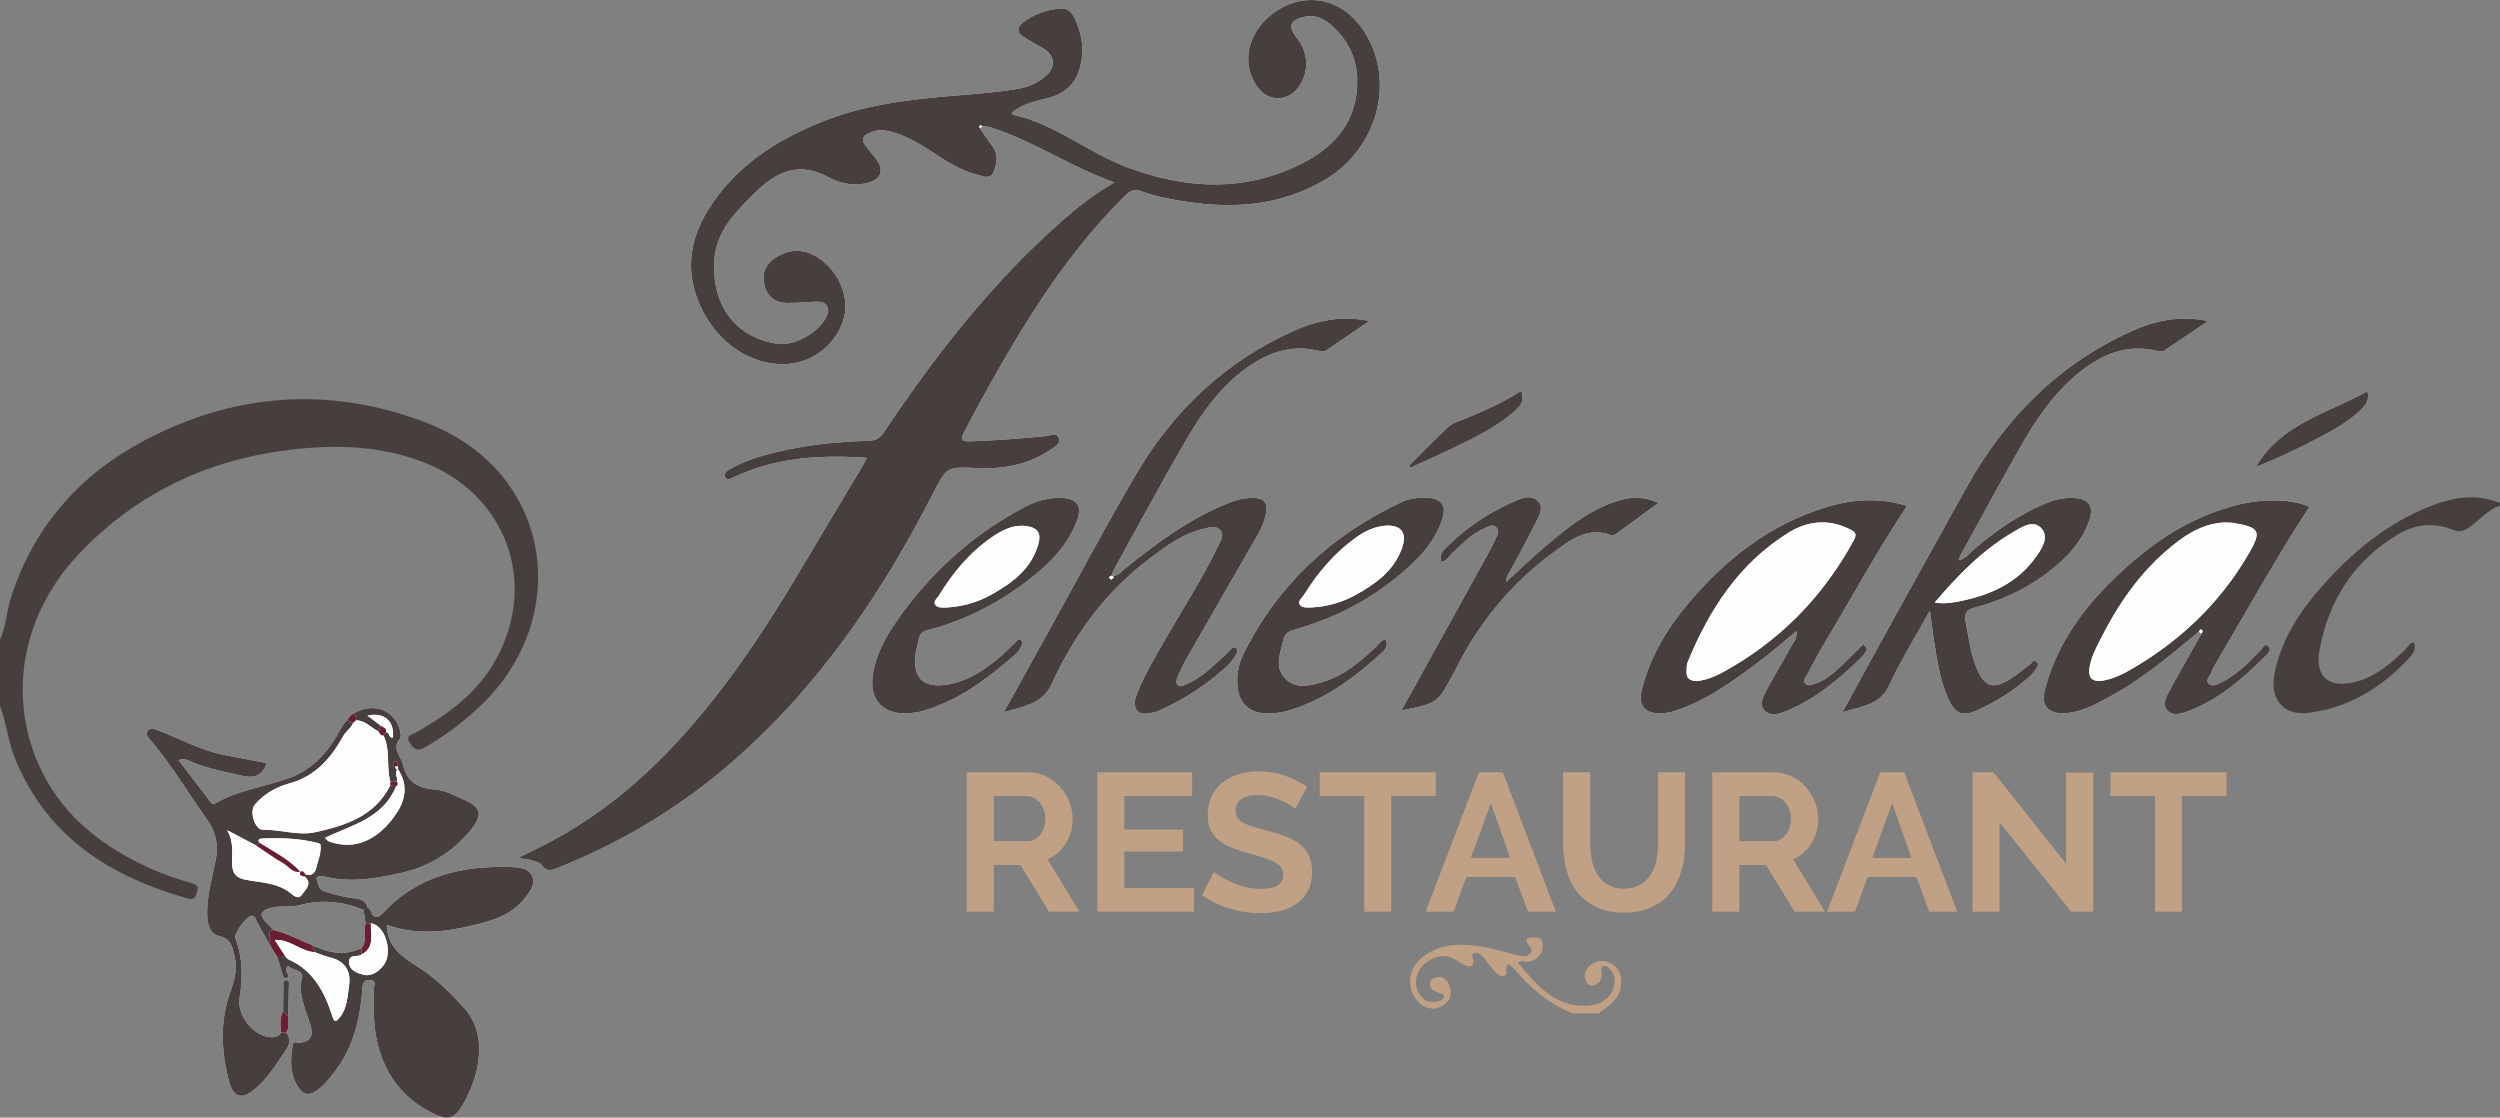 <?xml version="1.0" encoding="utf-8"?>
<!-- Generator: Adobe Illustrator 23.0.1, SVG Export Plug-In . SVG Version: 6.00 Build 0)  -->
<svg version="1.1" id="Isolation_Mode" xmlns="http://www.w3.org/2000/svg" xmlns:xlink="http://www.w3.org/1999/xlink" x="0px"
	 y="0px" viewBox="0 0 1024 457.783" enable-background="new 0 0 1024 457.783" xml:space="preserve">
<rect x="0" y="0" width="1024" height="457.783" fill="#808080" stroke="none"/>
<g>
	<path fill="#FDFDFD" d="M117.97,416.214c0.134-4.095,0.319-8.19,0.364-12.286c0.011-0.971,0.406-2.652-1.408-2.437
		c-1.281,0.152-0.83,1.507-0.846,2.401c-0.058,3.436-0.08,6.874-0.115,10.31c-1.51,2.807-1.094,5.788-0.788,8.758
		c-1.471,2.12-3.578,2.115-5.774,1.674c-6.545-1.313-12.308-9.323-11.256-15.841c1.339-8.296,1.308-16.447-1.698-24.441
		c-0.775-2.061,4.735-9.348,6.803-9.264c1.378,0.056,1.322,1.253,1.771,2.064c1.673,3.022,3.357,6.038,5.036,9.053
		c1.177,1.938,2.355,3.875,3.532,5.813c0.777,2.517,1.565,5.031,2.325,7.553c0.199,0.66,0.429,1.352,1.257,1.14
		c1.086-0.279,0.994-1.159,0.633-1.937c-0.41-0.883-1.198-1.675,0.163-3.151c1.762,1.87,6.564,1.696,5.766,4.838
		c-1.873,7.367,1.776,13.273,3.497,19.704c1.187,4.437-0.103,6.478-4.663,6.982c-0.917,0.101-2.279-1.142-2.656,0.99
		c-1.067,6.031-1.223,11.886,2.305,17.289c1.915,2.932,4.364,3.44,7.214,1.508c2.925-1.983,5.127-4.715,7.295-7.466
		c8.056-10.218,10.883-22.205,11.733-34.836c0.149-2.213,0.803-3.454,3.251-3.209c2.548,0.255,1.521,2.082,1.47,3.35
		c-0.317,7.998-0.318,15.96,1.758,23.784c3.253,12.261,10.497,21.412,21.744,27.15c7.178,3.662,9.725,2.61,13.454-4.239
		c2.641-4.851,4.675-9.98,5.582-15.377c1.463-8.707,0.214-16.968-6.064-23.761c-5.542-5.997-11.317-11.833-18.248-16.194
		c-6.233-3.922-12.202-7.752-12.897-16.002c-0.022-0.26-0.024-0.521-0.06-1.332c11.886,4.289,23.685,3.058,35.417,0.194
		c7.946-1.94,15.812-4.226,21.157-11.145c2.04-2.64,4.405-5.57,2.959-8.991c-1.39-3.289-5.184-3.578-8.221-3.692
		c-19.945-0.748-38.317,3.215-52.644,18.537c-1.604,1.715-3.257,2.949-5.086,0.245c0.259-0.128,0.518-0.256,0.777-0.383
		c-0.262-0.088-0.524-0.176-0.786-0.263c-0.442-0.88-0.962-1.71-2.135-1.31c-0.931,0.318-0.91,1.112-0.772,1.933
		c0.237,1.407,0.436,2.82,0.651,4.23c-1.125,3.292,0.907,7.125-1.739,10.156c-6.914,3.493-13.54,1.895-20.082-1.136
		c-5.313-2.141-10.372-4.931-15.998-6.275c-1.115-1.174-2.282-2.302-3.334-3.53c-2.225-2.599-2.085-3.979,1.637-5.303
		c4.136-1.472,8.361-0.151,12.251-1.238c8.865-2.478,17.352-1.691,25.763,1.579c0.811,0.315,1.575,0.775,2.13-0.124
		c0.505-0.817-0.154-1.56-0.597-2.222c-0.906-1.353-2.351-1.818-3.842-1.998c-4.547-0.548-8.984-1.519-13.302-3.058
		c-2.468-0.88-2.223-3.415-3.022-5.223c-0.225-0.509,1.395-1.25,2.779-0.884c10.791,2.848,21.445,1.002,32.002-1.377
		c11.558-2.604,21.186-8.584,28.637-17.81c4.789-5.93,3.969-9.14-2.946-12.149c-3.794-1.651-7.691-3.825-11.666-4.13
		c-7.086-0.544-11.724-2.954-13.398-10.308c-0.8-3.514-4.737-6.436-1.184-10.605c0.675-0.792,0.138-2.937-0.304-4.308
		c-2.528-7.825-11.035-10.512-18.615-5.979c-1.301,0.537-2.055,1.609-2.715,2.774c-1.994,1.835-3.008,4.32-4.353,6.583
		c-4.713,7.929-10.817,14.056-19.824,17.256c-9.809,3.485-20.383,4.738-29.537,10.067c-1.561,0.909-1.96-0.043-2.676-0.985
		c-4.197-5.523-8.43-11.018-12.681-16.561c2.361-1.074,4.224,0.278,5.93,0.956c6.67,2.649,13.647,3.976,20.593,5.528
		c5.034,1.125,8.042-0.747,9.594-5.301c-6.207-1.192-12.251-2.28-18.263-3.524c-9.341-1.933-17.657-6.634-26.475-9.982
		c-1.497-0.568-2.993-1.061-4.054,0.399c-1,1.375,0.25,2.566,1.042,3.514c8.761,10.47,15.825,22.145,23.649,33.276
		c3.263,4.642,4.362,9.966,3.261,15.681c-1.503,7.8-3.917,15.46-3.526,23.561c0.176,3.638,1.358,7.176,4.866,7.933
		c4.938,1.066,5.425,4.465,6.316,8.229c1.171,4.95,0.122,9.573-1.56,14.128c-4.554,12.33-3.94,24.773-0.709,37.202
		c1.704,6.557,5.291,7.581,10.444,3.277c5.182-4.328,8.67-10.029,12.451-15.508c1.801-2.611,2.872-4.988,0.544-7.753
		C118.681,420.855,117.948,418.494,117.97,416.214z M900.648,258.717c0.368,0.275,0.735,0.549,1.103,0.824
		c-4.479,7.942-9.046,15.836-13.384,23.854c-1.323,2.445-2.766,5.55-0.356,7.883c2.035,1.969,5.076,1.142,7.567,0.25
		c13.02-4.662,23.088-13.562,32.667-23.108c1.011-1.008,2.338-2.583,0.784-3.86c-1.502-1.235-2.189,0.796-2.999,1.628
		c-4.993,5.126-9.903,10.363-16.506,13.472c-1.413,0.665-3.275,1.722-4.695,0.467c-1.704-1.507,0.231-3.015,0.766-4.389
		c0.777-1.995,1.914-3.862,3.01-5.718c12.317-20.859,24.037-42.073,37.313-62.368c-6.271-3.214-18.466-3.531-28.82-1.016
		c-21.06,5.115-37.969,17.164-52.962,32.12c-12.503,12.472-22.268,26.814-26.675,44.245c-1.435,5.678,1.343,9.132,7.116,9.156
		c7.463,0.031,13.69-3.579,19.946-6.989C877.739,277.964,889.151,268.277,900.648,258.717z M402.365,51.702
		c1.851-0.098,3.553,0.479,5.276,1.069c16.634,5.698,31.291,15.669,48.755,21.981c-7.872,4.517-14.263,9.476-20.367,14.803
		c-29.074,25.376-52.616,55.449-73.925,87.385c-1.69,2.533-3.424,3.539-6.368,3.622c-12.484,0.355-24.879,1.586-37.07,4.458
		c-6.794,1.601-13.438,3.593-19.561,7.063c-1.41,0.799-2.823,1.826-1.991,3.426c0.786,1.511,2.309,0.487,3.488-0.055
		c0.605-0.278,1.203-0.569,1.812-0.838c16.712-7.375,34.259-8.349,52.725-7.076c-1.129,1.987-1.967,3.528-2.865,5.033
		c-7.827,13.11-15.718,26.183-23.488,39.326c-10.157,17.181-20.845,34.007-32.949,49.898c-20.703,27.179-44.694,50.576-75.82,65.739
		c-2.298,1.119-4.591,2.248-8.035,3.936c2.765,0.402,4.21,0.436,5.535,0.852c1.558,0.488,3.583,0.907,4.395,2.065
		c1.887,2.691,3.833,2.189,6.27,1.217c25.053-9.997,48.054-23.483,68.658-40.886c36.576-30.892,63.175-69.46,84.852-111.671
		c6.065-11.81,5.656-11.904,18.637-11.329c10.681,0.473,20.9-1.334,29.936-7.5c1.683-1.149,4.401-2.346,3.395-4.854
		c-0.951-2.372-3.524-0.939-5.374-0.747c-10.268,1.063-20.554,1.795-30.872,2.143c-3.131,0.106-4.353-0.324-2.51-3.827
		c6.963-13.233,14.198-26.307,21.945-39.095c12.537-20.694,26.493-40.31,43.744-57.422c1.878-1.862,3.588-3.299,6.483-2.202
		c6.237,2.364,12.803,3.487,19.35,4.484c19.583,2.981,38.568,1.315,56-8.88c22.645-13.244,29.643-42.496,15.248-62.52
		c-8.427-11.723-22.365-14.66-34.247-7.218c-12.231,7.661-15.805,21.697-8.132,31.935c3.938,5.254,11.17,5.687,15.57,0.932
		c5.274-5.7,5.546-15.011,0.612-20.998c-4.265-5.175-3.145-7.994,3.562-9.184c3.992-0.709,7.189,0.98,10.007,3.379
		c6.803,5.791,10.614,13.321,10.854,22.178c0.443,16.382-8.485,27.393-22.218,34.429c-23.533,12.057-47.885,10.808-71.944,1.788
		c-16.092-6.033-29.625-17.832-46.857-21.538c-0.174-0.037-0.28-0.392-0.488-0.706c4.294-3.89,9.779-4.799,15.031-6.165
		c6.708-1.745,11.155-5.759,12.931-12.471c1.909-7.216,0.877-14.178-2.496-20.761c-1.003-1.958-2.648-3.545-5.125-3.422
		c-5.792,0.287-11.051,2.217-15.676,5.676c-2.581,1.931-2.695,4.149,0.192,5.973c2.661,1.681,5.448,3.161,8.153,4.775
		c4.542,2.71,5.167,7.408,1.21,10.958c-2.981,2.675-6.517,4.531-10.547,5.292c-8.677,1.64-17.469,2.231-26.248,2.961
		c-18.902,1.572-37.701,3.654-55.502,10.884c-19.044,7.736-35.675,18.525-46.618,36.567c-6.542,10.786-8.663,22.234-4.566,34.384
		c5.984,17.745,21.299,29.171,37.413,28.149c10.841-0.688,20.273-8.402,23.152-18.937c2.314-8.466-2.315-19.25-10.546-24.569
		c-5.94-3.839-11.878-3.74-17.745,0.138c-4.198,2.774-5.341,6.734-4.227,11.297c1.115,4.567,4.415,6.982,9.077,7.061
		c3.818,0.065,7.643-0.322,11.466-0.484c1.856-0.079,3.862-0.055,4.938,1.657c1.055,1.677,0.413,3.465-0.53,5.16
		c-3.428,6.165-13.024,11.441-19.824,10.384c-18.405-2.862-26.965-17.427-25.692-34.495c0.897-12.031,8.992-19.822,17.059-27.747
		c8.875-8.719,18.052-12.334,29.867-5.842c4.484,2.464,9.753,3.467,15.03,2.393c6.496-1.322,8.005-5.576,3.859-10.587
		c-0.849-1.026-1.692-2.056-2.55-3.074c-3.741-4.439-3.214-6.008,2.444-7.753c1.665-0.514,3.214-0.483,4.891-0.145
		c7.852,1.582,14.359,5.896,20.871,10.185c5.156,3.395,10.51,6.442,16.514,7.931c2.063,0.512,5.076,2.021,6.418-1.31
		c1.394-3.46,1.982-7.023-0.516-10.409c-1.774-2.405-3.403-4.916-5.096-7.38C401.726,52.279,402.046,51.99,402.365,51.702z
		 M411.166,291.735c8.377-2.596,15.789-3.142,19.735-11.818c9.284-20.411,22.451-38.049,40.596-51.62
		c6.519-4.876,13.074-9.712,21.226-11.63c2.415-0.568,5.171-1.695,7.024,0.401c1.977,2.237,0.046,4.782-0.982,6.905
		c-6.378,13.172-14.335,25.459-21.611,38.128c-4.134,7.199-8.4,14.333-11.432,22.103c-0.933,2.39-1.733,5.019,0.224,7.035
		c1.799,1.854,4.417,0.871,6.674,0.537c1.121-0.166,2.199-0.736,3.256-1.212c9.464-4.261,17.976-9.993,25.761-16.819
		c1.877-1.646,3.541-3.508,4.739-5.755c0.541-1.016,0.695-1.907-0.266-2.644c-0.924-0.708-1.48,0.139-2.043,0.692
		c-0.594,0.583-1.107,1.254-1.728,1.804c-5.214,4.617-10.002,9.799-16.648,12.527c-1.086,0.446-2.227,1.166-3.227,0.295
		c-1.01-0.879-0.592-2.255-0.159-3.28c1.033-2.442,2.134-4.876,3.45-7.174c9.737-17.011,19.52-33.996,29.325-50.968
		c1.681-2.909,2.951-5.997,3.576-9.245c0.665-3.458-0.585-5.872-4.614-6.035c-3.211-0.13-6.292,0.367-9.286,1.492
		c-16.593,6.229-30.564,16.647-44.203,27.609c-1.385,1.113-2.436,3.078-5.256,2.67c0.436-1.101,0.641-1.849,1.006-2.508
		c9.648-17.414,19.093-34.947,29.05-52.183c7.099-12.289,15.266-23.867,27.457-31.842c8.402-5.496,17.453-7.988,27.465-5.456
		c1.013,0.256,2.003,0.407,2.882-0.187c5.692-3.843,11.36-7.72,17.762-12.08c-11.68-2.375-21.716-0.176-31.19,4.094
		c-27.39,12.345-48.517,31.979-63.765,57.644c-11.614,19.549-22.226,39.695-33.264,59.586
		C425.716,265.387,418.767,277.99,411.166,291.735z M790.501,250.103c0.645,4.876,1.013,8.287,1.561,11.668
		c1.352,8.352,2.444,16.794,6.003,24.586c2.773,6.071,5.923,7.262,11.962,4.518c7.447-3.383,14.334-7.72,20.546-13.068
		c1.123-0.967,2.158-2.095,3.001-3.31c0.695-1.002,1.964-2.304,0.535-3.472c-1.3-1.063-1.934,0.661-2.763,1.25
		c-2.844,2.019-5.471,4.382-8.451,6.161c-6.54,3.905-9.871,2.82-12.949-4.068c-2.804-6.275-3.543-13.088-4.824-19.756
		c-0.629-3.274,0.202-4.833,3.864-5.799c13.343-3.52,25.356-9.768,35.586-19.179c4.967-4.569,8.898-9.913,11.148-16.3
		c2.156-6.118-0.209-9.22-6.706-9.387c-3.205-0.082-6.278,0.387-9.27,1.531c-11.967,4.577-22.252,11.797-31.881,20.094
		c-1.526,1.315-2.689,3.267-5.635,3.921c0.43-1.105,0.585-1.685,0.866-2.195c8.01-14.537,15.906-29.138,24.095-43.573
		c6.169-10.875,13.029-21.325,22.601-29.605c9.85-8.521,20.807-13.701,34.284-10.261c1.039,0.265,1.944,0.093,2.829-0.508
		c5.589-3.793,11.189-7.568,17.555-11.869c-11.673-2.376-21.8-0.202-31.37,4.129c-29.858,13.515-51.78,35.58-67.591,63.996
		c-11.866,21.326-23.674,42.684-35.478,64.045c-4.975,9.003-9.873,18.05-15.38,28.127c7.95-2.627,15.35-2.78,19.183-11.121
		C778.446,270.597,784.394,261.144,790.501,250.103z M735.821,258.517c0.448,3.052-1.128,4.328-1.959,5.845
		c-3.189,5.82-6.598,11.521-9.78,17.345c-1.585,2.901-3.813,6.539-1.384,9.242c2.557,2.847,6.603,1.286,9.826-0.082
		c11.835-5.024,21.412-13.204,30.396-22.164c0.574-0.572,0.965-1.335,1.408-2.03c0.563-0.884,0.08-1.709-0.491-2.219
		c-0.921-0.823-1.403,0.235-1.943,0.756c-3.113,3.005-6.134,6.111-9.342,9.011c-2.711,2.451-5.595,4.768-9.196,5.807
		c-1.187,0.342-2.536,1.228-3.764,0.053c-1.413-1.352,0.003-2.564,0.509-3.544c2.362-4.571,4.839-9.092,7.473-13.513
		c11.04-18.533,21.396-37.475,33.571-55.814c-11.376-3.508-22.359-2.78-33.162,0.524c-23.016,7.038-41.198,21.26-56.462,39.386
		c-8.839,10.496-15.808,22.191-19.109,35.717c-1.459,5.98,1.345,9.385,7.423,9.348c1.996-0.012,3.923-0.293,5.877-0.914
		c13.071-4.154,23.924-12.108,34.682-20.182C725.543,267.227,730.391,262.964,735.821,258.517z M370.785,292.207
		c1.909-0.19,4.03-0.149,6.175-0.727c15.382-4.145,27.59-13.498,39.272-23.724c0.844-0.738,1.358-1.868,1.971-2.85
		c0.551-0.882,0.952-1.905-0.036-2.681c-1.199-0.942-1.671,0.393-2.311,0.982c-2.326,2.141-4.503,4.457-6.942,6.458
		c-6.462,5.302-13.314,9.798-21.943,10.878c-8.492,1.063-12.692-2.581-12.106-11.139c0.179-2.613,0.894-5.202,1.499-7.77
		c0.438-1.859,1.454-3.005,3.58-3.548c15.828-4.042,29.984-11.482,42.74-21.62c7.752-6.161,14.543-13.165,18.232-22.586
		c2.622-6.697,0.374-9.848-6.68-9.967c-5.137-0.087-9.897,1.327-14.334,3.658c-21.603,11.351-39.182,27.29-52.995,47.341
		c-4.524,6.567-8.245,13.624-9.422,21.7C356.079,286.259,361.105,292.23,370.785,292.207z M567.519,261.928
		c-1.955,0.217-2.721,1.872-3.875,2.956c-6.321,5.943-12.828,11.636-21.328,14.256c-5.431,1.674-11.335,3.433-15.911-1.252
		c-4.483-4.588-2.029-10.279-0.8-15.593c0.586-2.535,1.88-3.616,4.549-4.37c19.013-5.367,35.839-14.706,49.947-28.665
		c4.659-4.61,8.349-9.965,10.528-16.171c2.08-5.925-0.157-9.059-6.332-9.205c-3.505-0.083-7.004,0.258-10.235,1.775
		c-28.597,13.429-50.634,33.743-64.75,62.203c-2.139,4.312-2.979,9.122-2.347,14.069c0.776,6.076,4.7,9.891,10.818,10.218
		c3.158,0.168,6.265-0.025,9.372-0.911c15.278-4.358,27.528-13.592,39.021-24.048C567.643,265.856,568.701,264.143,567.519,261.928z
		 M574.06,290.952c14.746-2.878,14.746-2.878,21.148-14.897c0.155-0.292,0.379-0.549,0.524-0.845
		c9.491-19.477,22.784-35.863,40.246-48.698c7.034-5.17,14.133-11.006,24.013-7.284c0.487,0.184,1.334-0.121,1.819-0.469
		c5.683-4.09,11.329-8.233,17.504-12.741c-5.812-2.693-10.793-2.578-15.858-1.122c-12.518,3.599-22.152,11.819-31.772,19.993
		c-4.938,4.195-9.573,8.745-14.664,13.428c-0.196-2.121,0.842-3.071,1.434-4.19c3.645-6.887,7.451-13.694,10.906-20.676
		c1.266-2.558,3.113-5.737,0.428-8.317c-2.425-2.33-5.619-1.407-8.43-0.241c-10.693,4.436-20.188,10.739-28.465,18.812
		c-1.674,1.633-3.662,3.492-2.478,6.478c2.3-0.39,3.128-2.45,4.528-3.746c3.907-3.615,7.574-7.537,12.522-9.77
		c1.712-0.773,3.74-2.347,5.477-0.593c1.533,1.547,0.091,3.467-0.573,5.063c-0.887,2.131-2.037,4.158-3.156,6.185
		C597.59,248.385,585.951,269.436,574.06,290.952z M923.981,191.247c8.533-3.261,16.988-7.353,25.324-11.699
		c6.196-3.231,12.321-6.587,17.465-11.439c2.263-2.134,3.968-4.441,2.885-7.861C953.437,169.288,934.19,173.56,923.981,191.247z
		 M577.187,190.688c0.159,0.292,0.318,0.584,0.477,0.877c5.362-2.442,10.772-4.784,16.075-7.348
		c9.269-4.482,18.68-8.766,26.495-15.691c3.578-3.171,3.884-4.297,2.938-8.449c-8.355,5.226-17.25,9.196-26.387,12.675
		c-1.51,0.575-3.021,1.479-4.176,2.597C587.398,180.388,582.315,185.562,577.187,190.688z"/>
	<path fill="#473F3D" d="M0,262.071c2.553-5.556,2.672-11.731,4.537-17.492c9.35-28.88,28.066-50.088,54.458-64.06
		c36.476-19.309,74.791-22.416,113.678-8.121c18.043,6.633,33.046,18.171,41.54,36.117c12.235,25.851,5.966,56.94-15.349,78.536
		c-7.399,7.496-15.736,13.802-24.865,19.111c-2.972,1.728-4.376,0.765-6.013-1.668c-2.219-3.3,0.833-3.538,2.434-4.452
		c13.011-7.431,25.004-16.108,32.48-29.47c17.965-32.11,4.262-68.688-30.26-81.573c-17.282-6.45-35.07-6.949-53.117-4.854
		c-34.279,3.979-63.845,17.939-87.504,43.071c-23.627,25.098-29.199,59.491-14.946,88.622c9.437,19.288,25.704,31.428,44.82,40.04
		c5.426,2.444,11.162,4.261,16.87,5.987c2.291,0.693,2.481,1.654,1.93,3.557c-0.549,1.896-1.088,3.342-3.663,2.623
		c-31.875-8.908-57.72-25.198-70.862-57.301C3.294,303.727,2.665,296.119,0,289.071C0,280.071,0,271.071,0,262.071z"/>
	<path fill="#473F3D" d="M1024,207.071c-4.89,1.726-8.214,5.703-12.229,8.664c-2.335,1.722-4.148,2.442-7.096,1.242
		c-7.549-3.075-15.336-2.269-22.116,1.71c-18.246,10.707-28.804,27.192-32.507,47.738c-1.974,10.952,3.976,15.591,14.667,12.917
		c8.257-2.065,14.351-7.386,20.274-13.05c1.142-1.092,1.72-2.908,3.652-3.15c1.067,2.392-0.028,4.355-1.451,5.918
		c-11.297,12.419-25.027,20.883-41.799,22.923c-10.29,1.252-15.766-5.781-13.776-15.996c3.005-15.426,11.832-27.645,22.173-38.814
		c11.606-12.536,24.88-23.039,40.871-29.512c9.491-3.842,19.304-5.798,29.337-1.592C1024,206.405,1024,206.738,1024,207.071z"/>
	<path fill="#C1A186" d="M644,415.071c-9.612-4.011-17.334-10.474-23.958-18.387c-0.599-0.715-1.508-1.171-2.304-1.771
		c-1.644,1.471,0.414,4.321-1.879,4.793c-2.193,0.452-3.405-1.721-4.716-3.148c-1.23-1.339-2.177-2.938-3.415-4.269
		c-0.999-1.074-2.282-2.428-3.802-1.88c-1.774,0.639-0.465,2.163-0.429,3.387c0.074,2.489-1.997,2.699-5.167,0.568
		c-5.464-3.675-9.294-3.687-14.233-0.046c-4.136,3.05-5.374,8.785-2.725,12.869c1.857,2.864,4.53,3.744,7.79,2.954
		c0.993-0.241,1.994-0.699,2.209-1.766c0.3-1.491-1.173-1.281-1.95-1.658c-1.749-0.848-4.041-1.149-3.669-3.938
		c0.247-1.852,1.659-2.43,3.206-2.579c2.661-0.256,4.049,1.681,4.725,3.695c0.936,2.788,0.714,5.577-2.056,7.582
		c-2.906,2.103-5.875,2.185-8.845,0.358c-6.065-3.732-7.069-13.036-1.86-18.209c6.962-6.916,15.743-7.363,24.683-6.094
		c5.234,0.743,10.354,2.331,15.496,3.651c2.028,0.52,4.192,0.964,5.664-0.599c1.537-1.633-0.321-2.964-1.24-4.273
		c-0.394-0.561-0.65-1.325-0.022-1.762c1.33-0.924,2.924-0.628,4.363-0.406c1.518,0.235,2.038,1.565,2.091,2.976
		c0.138,3.633-2.793,6.712-6.502,6.817c-1.134,0.032-2.285-0.624-3.734,0.315c7.503,8.887,14.641,18.1,27.933,17.767
		c6.13-0.154,10.7-3.571,11.484-8.416c0.38-2.351,0.318-4.662-1.586-6.484c-0.813-0.778-1.514-1.966-2.879-1.402
		c-1.249,0.516-0.688,1.696-0.616,2.614c0.212,2.686-0.839,4.594-3.466,5.31c-1.55,0.423-2.48-0.725-3.026-1.991
		c-1.078-2.502-0.178-4.617,1.758-6.212c2.67-2.2,5.792-2.43,8.687-0.699c4.184,2.501,4.674,6.437,3.561,10.853
		c-1.187,4.712-5.416,6.592-8.57,9.48C651.333,415.071,647.667,415.071,644,415.071z"/>
	<path fill="#473F3D" d="M401.406,52.567c1.693,2.464,3.322,4.976,5.096,7.38c2.498,3.386,1.91,6.948,0.516,10.409
		c-1.342,3.331-4.355,1.822-6.418,1.31c-6.004-1.49-11.358-4.536-16.514-7.931c-6.513-4.288-13.019-8.603-20.871-10.185
		c-1.678-0.338-3.226-0.369-4.891,0.145c-5.658,1.745-6.185,3.314-2.444,7.753c0.858,1.018,1.701,2.048,2.55,3.074
		c4.146,5.011,2.637,9.265-3.859,10.587c-5.277,1.074-10.545,0.071-15.03-2.393c-11.815-6.492-20.993-2.877-29.867,5.842
		c-8.067,7.926-16.162,15.716-17.059,27.747c-1.273,17.069,7.287,31.633,25.692,34.495c6.8,1.057,16.395-4.22,19.824-10.384
		c0.942-1.694,1.585-3.483,0.53-5.16c-1.077-1.711-3.082-1.735-4.938-1.657c-3.823,0.163-7.648,0.549-11.466,0.484
		c-4.663-0.079-7.963-2.494-9.077-7.061c-1.114-4.564,0.029-8.523,4.227-11.297c5.867-3.878,11.805-3.977,17.745-0.138
		c8.231,5.319,12.859,16.103,10.546,24.569c-2.879,10.535-12.31,18.25-23.152,18.937c-16.114,1.022-31.429-10.405-37.413-28.149
		c-4.097-12.15-1.976-23.598,4.566-34.384c10.943-18.041,27.574-28.831,46.618-36.567c17.801-7.231,36.6-9.312,55.502-10.884
		c8.779-0.73,17.571-1.321,26.248-2.961c4.029-0.762,7.565-2.618,10.547-5.292c3.957-3.55,3.332-8.248-1.21-10.958
		c-2.705-1.614-5.492-3.094-8.153-4.775c-2.887-1.824-2.773-4.042-0.192-5.973c4.626-3.46,9.885-5.389,15.676-5.676
		c2.476-0.123,4.121,1.464,5.125,3.422c3.374,6.583,4.405,13.545,2.496,20.761c-1.776,6.712-6.223,10.726-12.931,12.471
		c-5.251,1.366-10.737,2.275-15.031,6.165c0.208,0.313,0.314,0.668,0.488,0.706c17.233,3.706,30.765,15.505,46.857,21.538
		c24.06,9.02,48.411,10.269,71.944-1.788c13.733-7.036,22.662-18.047,22.218-34.429c-0.24-8.857-4.051-16.387-10.854-22.178
		c-2.818-2.399-6.015-4.087-10.007-3.379c-6.707,1.191-7.826,4.009-3.562,9.184c4.934,5.987,4.662,15.298-0.612,20.998
		c-4.4,4.755-11.632,4.321-15.57-0.932c-7.674-10.238-4.1-24.274,8.132-31.935c11.882-7.442,25.82-4.504,34.247,7.218
		c14.395,20.024,7.397,49.275-15.248,62.52c-17.432,10.196-36.418,11.861-56,8.88c-6.547-0.997-13.113-2.12-19.35-4.484
		c-2.895-1.097-4.605,0.34-6.483,2.202c-17.252,17.112-31.208,36.727-43.744,57.422c-7.747,12.788-14.982,25.862-21.945,39.095
		c-1.843,3.503-0.621,3.933,2.51,3.827c10.318-0.348,20.604-1.08,30.872-2.143c1.85-0.191,4.423-1.625,5.374,0.747
		c1.006,2.508-1.712,3.706-3.395,4.854c-9.036,6.166-19.255,7.973-29.936,7.5c-12.981-0.575-12.573-0.48-18.637,11.329
		c-21.677,42.211-48.276,80.779-84.852,111.671c-20.604,17.402-43.605,30.889-68.658,40.886c-2.437,0.972-4.383,1.475-6.27-1.217
		c-0.812-1.158-2.837-1.576-4.395-2.065c-1.325-0.415-2.77-0.449-5.535-0.852c3.444-1.687,5.737-2.816,8.035-3.936
		c31.126-15.163,55.117-38.56,75.82-65.739c12.104-15.89,22.792-32.716,32.949-49.898c7.77-13.144,15.66-26.216,23.488-39.326
		c0.898-1.505,1.736-3.046,2.865-5.033c-18.466-1.273-36.012-0.298-52.725,7.076c-0.609,0.269-1.207,0.56-1.812,0.838
		c-1.179,0.543-2.702,1.566-3.488,0.055c-0.832-1.599,0.581-2.626,1.991-3.426c6.123-3.47,12.767-5.462,19.561-7.063
		c12.191-2.872,24.586-4.103,37.07-4.458c2.944-0.084,4.678-1.09,6.368-3.622c21.309-31.936,44.851-62.01,73.925-87.385
		c6.104-5.327,12.494-10.286,20.367-14.803c-17.464-6.311-32.121-16.283-48.755-21.981c-1.723-0.59-3.425-1.167-5.277-1.068
		c-0.281-0.129-0.647-0.441-0.824-0.357C400.951,51.629,401.101,52.117,401.406,52.567z"/>
	<path fill="#473F3D" d="M144.93,292.238c7.583-4.535,16.09-1.848,18.618,5.977c0.443,1.371,0.979,3.516,0.304,4.308
		c-3.553,4.169,0.384,7.091,1.184,10.605c1.674,7.354,6.313,9.764,13.398,10.308c3.976,0.305,7.873,2.479,11.666,4.13
		c6.915,3.009,7.735,6.219,2.946,12.149c-7.451,9.226-17.079,15.206-28.637,17.81c-10.557,2.378-21.211,4.225-32.002,1.377
		c-1.383-0.365-3.003,0.376-2.779,0.884c0.799,1.808,0.554,4.343,3.022,5.223c4.317,1.54,8.755,2.51,13.302,3.058
		c1.491,0.18,2.936,0.645,3.842,1.998c0.443,0.662,1.102,1.404,0.597,2.222c-0.555,0.899-1.32,0.439-2.13,0.124
		c-8.41-3.27-16.897-4.056-25.763-1.579c-3.89,1.087-8.115-0.234-12.251,1.238c-3.722,1.325-3.862,2.704-1.637,5.303
		c1.051,1.228,2.219,2.357,3.333,3.529c-3.472,0.758,0.069,4.009-1.887,5.307c-1.68-3.018-3.364-6.034-5.038-9.056
		c-0.449-0.811-0.393-2.008-1.771-2.064c-2.068-0.084-7.578,7.203-6.803,9.264c3.006,7.994,3.037,16.145,1.698,24.441
		c-1.052,6.518,4.711,14.528,11.256,15.841c2.196,0.441,4.303,0.446,5.774-1.672c0.692,0.008,1.384,0.014,2.076,0.02
		c2.326,2.768,1.255,5.146-0.546,7.756c-3.781,5.479-7.269,11.18-12.451,15.508c-5.153,4.304-8.74,3.28-10.444-3.277
		c-3.231-12.429-3.844-24.871,0.709-37.202c1.682-4.555,2.731-9.178,1.56-14.128c-0.891-3.764-1.378-7.163-6.316-8.229
		c-3.507-0.757-4.69-4.295-4.866-7.933c-0.391-8.101,2.023-15.761,3.526-23.561c1.101-5.715,0.002-11.038-3.261-15.681
		c-7.824-11.131-14.889-22.806-23.649-33.276c-0.793-0.948-2.043-2.138-1.042-3.514c1.061-1.459,2.557-0.967,4.054-0.399
		c8.818,3.348,17.134,8.049,26.475,9.982c6.012,1.244,12.055,2.332,18.263,3.524c-1.552,4.553-4.56,6.426-9.594,5.301
		c-6.946-1.552-13.923-2.879-20.593-5.528c-1.706-0.678-3.569-2.03-5.93-0.956c4.25,5.543,8.484,11.038,12.681,16.561
		c0.716,0.943,1.115,1.894,2.676,0.985c9.155-5.329,19.729-6.582,29.537-10.067c9.007-3.2,15.111-9.326,19.824-17.256
		c1.345-2.263,2.359-4.748,4.352-6.582c0.802,0.381,1.606,0.761,2.41,1.141c-0.817,2.159-2.88,3.294-4.04,5.368
		c-4.951,8.855-11.282,16.377-21.737,19.261c-5.562,1.534-10.578,4.286-14.433,8.738c-2.409,2.782-0.056,10.422,3.359,10.35
		c7.167-0.15,14.31,2.541,21.329,1.003c12.363-2.708,24.37-6.494,30.706-19.108c0.823,0.079,1.647,0.157,2.47,0.235
		c-5.257,13.066-18.032,15.905-29.085,21.113c0.895,1.678,2.368,1.833,3.799,2.213c10.603,2.817,19.798-3.196,26.001-13.166
		c3.341-5.371,3.866-11.391-0.003-17.082c-0.023-0.378-0.045-0.758-0.067-1.138c0.197-1.122-0.354-2.411-1.269-2.139
		c-1.058,0.314-0.832,1.529,0.233,2.188c0.306,0.439,0.03,1.617,1.207,0.95c-1.917,1.527,0.061,3.485-0.569,5.154
		c-0.87,0.05-1.74,0.101-2.61,0.151c-1.848-6.405,0.235-13.458-3.185-19.622c-0.002-0.004,0.742-0.421,1.138-0.645
		c1.815-0.482,1.258,2.571,3.083,2.101c0.633-6.749-3.576-10.446-10.43-8.976c1.914,1.455,3.727,2.834,5.541,4.213
		c-0.347,0.764-0.694,1.527-1.041,2.291c-3.042-1.512-5.36-4.474-9.118-4.551C146.164,293.916,145.373,293.137,144.93,292.238z
		 M106.139,345.105c-0.407,0.403-0.814,0.806-1.221,1.209c-3.537-1.869-7.074-3.739-11.845-6.261
		c2.973,5.232,1.75,9.823,2.013,14.326c0.186,3.195,1.576,5.179,5.341,5.929c6.231,1.241,12.948,1.138,18.369,5.343
		c1.486,1.153,3.376,3.067,4.985,0.659c1.36-2.035,4.326-4.32,1.05-7.215c0.03-0.396,0.06-0.793,0.09-1.189
		c2.544,1.473,4.221-0.623,4.56-2.142c0.722-3.241,2.237-6.41,1.759-9.856c-0.038-0.276-0.785-0.544-1.243-0.659
		c-7.555-1.898-15.24-2.146-22.971-1.76C105.877,343.546,105.713,344.171,106.139,345.105z"/>
	<path fill="#473F3D" d="M149.765,378.157c-0.215-1.41-0.414-2.823-0.651-4.23c-0.138-0.821-0.159-1.615,0.772-1.933
		c1.173-0.4,1.693,0.429,2.134,1.309c-0.208,0.219-0.204,0.435,0.01,0.648c1.829,2.704,3.482,1.47,5.086-0.245
		c14.327-15.321,32.699-19.284,52.644-18.537c3.037,0.114,6.831,0.404,8.221,3.692c1.446,3.421-0.919,6.351-2.959,8.991
		c-5.345,6.919-13.211,9.205-21.157,11.145c-11.732,2.864-23.531,4.096-35.417-0.194c0.035,0.811,0.038,1.072,0.06,1.332
		c0.696,8.25,6.665,12.08,12.897,16.002c6.931,4.361,12.706,10.196,18.248,16.194c6.278,6.793,7.527,15.054,6.064,23.761
		c-0.907,5.396-2.941,10.526-5.582,15.377c-3.729,6.85-6.276,7.901-13.454,4.239c-11.248-5.738-18.492-14.89-21.744-27.15
		c-2.076-7.824-2.074-15.785-1.758-23.784c0.05-1.268,1.078-3.096-1.47-3.35c-2.448-0.245-3.102,0.996-3.251,3.209
		c-0.85,12.63-3.678,24.618-11.733,34.836c-2.169,2.751-4.371,5.482-7.295,7.466c-2.85,1.932-5.299,1.425-7.214-1.508
		c-3.528-5.403-3.373-11.258-2.305-17.289c0.377-2.132,1.739-0.889,2.656-0.99c4.561-0.504,5.85-2.545,4.663-6.982
		c-1.721-6.431-5.37-12.337-3.497-19.704c0.799-3.142-4.004-2.968-5.766-4.838c-1.361,1.476-0.573,2.268-0.163,3.151
		c0.361,0.778,0.453,1.659-0.633,1.937c-0.828,0.212-1.058-0.48-1.257-1.14c-0.761-2.522-1.548-5.036-2.324-7.552
		c1.14-0.043,2.278-0.087,3.416-0.131c0.354,0.349,0.646,0.839,1.071,1.026c10.446,4.601,14.985,13.652,18.213,23.805
		c0.914,2.876,2.355,0.644,3.06-0.254c2.908-3.702,2.969-8.336,3.623-12.695c0.953-6.353-1.989-10.285-8.045-11.684
		c-2.075-0.48-4.056-1.369-6.08-2.071c-0.302-0.946-0.605-1.892-0.907-2.838c6.545,3.031,13.17,4.629,20.083,1.137
		c0.036,0.864,0.074,1.728,0.112,2.591c-1.538,1.395-5.272-0.366-5.153,3.153c0.115,3.411,2.996,4.41,5.808,5.16
		c0.16,0.043,0.315,0.105,0.477,0.135c3.831,0.715,8.682-3.222,9.403-7.628c1.015-6.208-2.34-12.958-6.72-13.52
		C151.222,378.189,150.493,378.173,149.765,378.157z"/>
	<path fill="#473F3D" d="M411.166,291.735c7.601-13.745,14.55-26.349,21.533-38.933c11.039-19.891,21.65-40.037,33.264-59.586
		c15.248-25.665,36.376-45.299,63.765-57.644c9.474-4.27,19.51-6.468,31.19-4.094c-6.401,4.36-12.07,8.238-17.762,12.08
		c-0.879,0.593-1.87,0.443-2.882,0.187c-10.013-2.532-19.063-0.04-27.465,5.456c-12.191,7.975-20.358,19.554-27.457,31.842
		c-9.957,17.236-19.402,34.768-29.05,52.183c-0.365,0.659-0.57,1.407-1.006,2.508c2.819,0.408,3.87-1.557,5.256-2.67
		c13.64-10.962,27.61-21.38,44.203-27.609c2.994-1.124,6.075-1.622,9.286-1.492c4.029,0.163,5.279,2.578,4.614,6.035
		c-0.625,3.248-1.895,6.336-3.576,9.245c-9.805,16.972-19.588,33.957-29.325,50.968c-1.316,2.298-2.417,4.732-3.45,7.174
		c-0.434,1.025-0.851,2.401,0.159,3.28c1,0.871,2.141,0.15,3.227-0.295c6.646-2.728,11.433-7.909,16.648-12.527
		c0.621-0.55,1.134-1.22,1.728-1.804c0.563-0.554,1.119-1.4,2.043-0.692c0.961,0.736,0.808,1.628,0.266,2.644
		c-1.198,2.248-2.862,4.109-4.739,5.755c-7.784,6.827-16.297,12.559-25.761,16.819c-1.057,0.476-2.135,1.046-3.256,1.212
		c-2.257,0.334-4.875,1.316-6.674-0.537c-1.957-2.016-1.157-4.645-0.224-7.035c3.032-7.77,7.298-14.905,11.432-22.103
		c7.277-12.669,15.234-24.956,21.611-38.128c1.028-2.123,2.96-4.668,0.982-6.905c-1.853-2.096-4.609-0.969-7.024-0.401
		c-8.152,1.918-14.707,6.754-21.226,11.63c-18.144,13.571-31.312,31.209-40.596,51.62
		C426.955,288.594,419.543,289.14,411.166,291.735z M455.16,237.444c0.448-0.41,0.769-0.703,1.09-0.996
		c-0.323-0.226-0.673-0.663-0.962-0.625c-0.404,0.052-0.763,0.458-1.141,0.712C454.452,236.808,454.757,237.082,455.16,237.444z"/>
	<path fill="#473F3D" d="M790.501,250.103c-6.107,11.041-12.055,20.495-16.679,30.556c-3.834,8.341-11.234,8.494-19.183,11.121
		c5.507-10.077,10.405-19.124,15.38-28.127c11.804-21.361,23.612-42.719,35.478-64.045c15.811-28.417,37.733-50.482,67.591-63.996
		c9.569-4.331,19.696-6.505,31.37-4.129c-6.365,4.3-11.966,8.076-17.555,11.869c-0.885,0.6-1.79,0.773-2.829,0.508
		c-13.477-3.441-24.433,1.74-34.284,10.261c-9.571,8.28-16.431,18.73-22.601,29.605c-8.189,14.435-16.085,29.037-24.095,43.573
		c-0.281,0.51-0.435,1.09-0.866,2.195c2.947-0.653,4.109-2.606,5.635-3.921c9.629-8.297,19.914-15.517,31.881-20.094
		c2.992-1.144,6.065-1.613,9.27-1.531c6.497,0.166,8.862,3.269,6.706,9.387c-2.25,6.387-6.181,11.731-11.148,16.3
		c-10.23,9.41-22.243,15.659-35.586,19.179c-3.662,0.966-4.493,2.525-3.864,5.799c1.281,6.668,2.02,13.481,4.824,19.756
		c3.078,6.887,6.408,7.973,12.949,4.068c2.98-1.779,5.607-4.142,8.451-6.161c0.829-0.589,1.464-2.313,2.763-1.25
		c1.429,1.168,0.159,2.47-0.535,3.472c-0.843,1.215-1.878,2.343-3.001,3.31c-6.211,5.349-13.098,9.685-20.546,13.068
		c-6.039,2.743-9.189,1.553-11.962-4.518c-3.559-7.792-4.651-16.234-6.003-24.586C791.514,258.389,791.147,254.978,790.501,250.103z
		 M792.463,246.808c4.317,0.669,7.73-0.017,11.116-0.729c12.011-2.525,22.74-7.417,30.125-17.678
		c2.55-3.543,5.873-8.377,2.348-12.097c-3.428-3.618-8.241-0.238-11.829,1.881C811.942,225.434,802.101,235.475,792.463,246.808z"/>
	<path fill="#473F3D" d="M900.648,258.717c-11.498,9.56-22.909,19.246-36.124,26.451c-6.256,3.41-12.484,7.021-19.946,6.989
		c-5.773-0.024-8.552-3.478-7.116-9.156c4.407-17.43,14.172-31.772,26.675-44.245c14.993-14.956,31.901-27.005,52.962-32.12
		c10.354-2.514,22.549-2.198,28.82,1.016c-13.276,20.295-24.997,41.509-37.313,62.368c-1.096,1.856-2.233,3.723-3.01,5.718
		c-0.535,1.374-2.47,2.883-0.766,4.389c1.42,1.255,3.282,0.198,4.695-0.467c6.603-3.109,11.514-8.347,16.506-13.472
		c0.81-0.831,1.497-2.862,2.999-1.628c1.554,1.277,0.227,2.852-0.784,3.86c-9.578,9.546-19.646,18.446-32.667,23.108
		c-2.491,0.892-5.532,1.719-7.567-0.25c-2.411-2.333-0.967-5.438,0.356-7.883c4.338-8.018,8.905-15.912,13.384-23.854
		c0.236-0.499,0.749-1.064,0.111-1.522C901.128,257.493,900.982,258.348,900.648,258.717z M911.158,214.021
		c-6.943,0.248-13.153,3.287-18.798,7.518c-13.711,10.276-23.512,23.756-31.24,38.855c-1.956,3.821-4.085,7.624-5.018,11.856
		c-1.23,5.579,0.834,7.548,6.381,6.299c3.588-0.808,6.88-2.363,10.053-4.189c20.26-11.663,36.693-27.224,48.492-47.525
		c5.374-9.247,4.688-10.735-6.064-12.605C913.826,214.032,912.642,214.095,911.158,214.021z"/>
	<path fill="#473F3D" d="M735.821,258.517c-5.43,4.447-10.278,8.71-15.426,12.574c-10.758,8.074-21.611,16.028-34.682,20.182
		c-1.954,0.621-3.881,0.902-5.877,0.914c-6.078,0.036-8.882-3.368-7.423-9.348c3.3-13.527,10.27-25.221,19.109-35.717
		c15.263-18.126,33.446-32.347,56.462-39.386c10.803-3.304,21.786-4.033,33.162-0.524c-12.176,18.339-22.531,37.281-33.571,55.814
		c-2.634,4.421-5.111,8.942-7.473,13.513c-0.506,0.98-1.923,2.192-0.509,3.544c1.228,1.175,2.577,0.289,3.764-0.053
		c3.601-1.038,6.485-3.356,9.196-5.807c3.208-2.9,6.229-6.005,9.342-9.011c0.54-0.521,1.022-1.579,1.943-0.756
		c0.571,0.511,1.054,1.336,0.491,2.219c-0.443,0.695-0.834,1.457-1.408,2.03c-8.984,8.96-18.56,17.14-30.396,22.164
		c-3.223,1.368-7.268,2.928-9.826,0.082c-2.429-2.704-0.201-6.342,1.384-9.242c3.182-5.825,6.591-11.525,9.78-17.345
		C734.693,262.845,736.269,261.569,735.821,258.517z M695.022,278.973c3.406-0.387,6.725-1.532,9.794-3.181
		c23.656-12.707,41.709-31.02,54.53-54.589c1.2-2.207,0.78-3.135-1.283-4.204c-8.796-4.558-17.477-3.801-25.575,1.24
		c-20.188,12.565-32.389,31.514-41.223,52.984c-0.485,1.179-0.404,2.619-0.453,3.943
		C690.706,277.972,692.407,278.919,695.022,278.973z"/>
	<path fill="#473F3D" d="M370.785,292.207c-9.68,0.023-14.707-5.948-13.299-15.597c1.178-8.075,4.899-15.133,9.422-21.7
		c13.813-20.052,31.392-35.99,52.995-47.341c4.436-2.331,9.197-3.745,14.334-3.658c7.053,0.119,9.302,3.27,6.68,9.967
		c-3.688,9.42-10.48,16.424-18.232,22.586c-12.756,10.138-26.912,17.578-42.74,21.62c-2.126,0.543-3.141,1.689-3.58,3.548
		c-0.605,2.568-1.32,5.157-1.499,7.77c-0.586,8.558,3.614,12.202,12.106,11.139c8.629-1.08,15.481-5.575,21.943-10.878
		c2.438-2.001,4.616-4.317,6.942-6.458c0.64-0.589,1.112-1.924,2.311-0.982c0.988,0.776,0.587,1.799,0.036,2.681
		c-0.613,0.982-1.127,2.112-1.971,2.85c-11.682,10.226-23.89,19.579-39.272,23.724C374.815,292.058,372.694,292.017,370.785,292.207
		z M387.424,248.854c6.387-0.367,12.512-1.936,18.077-5.004c8.693-4.792,16.682-10.431,19.717-20.689
		c1.365-4.616-0.035-6.99-4.774-7.66c-5.276-0.746-9.723,1.519-13.911,4.36c-9.26,6.282-16.22,14.69-21.987,24.148
		c-0.696,1.142-2.511,2.336-1.356,3.83C384.094,249.008,385.915,248.853,387.424,248.854z"/>
	<path fill="#473F3D" d="M567.519,261.928c1.182,2.215,0.124,3.928-1.342,5.262c-11.493,10.457-23.743,19.69-39.021,24.048
		c-3.107,0.886-6.214,1.08-9.372,0.911c-6.118-0.326-10.042-4.142-10.818-10.218c-0.632-4.947,0.208-9.757,2.347-14.069
		c14.116-28.46,36.153-48.773,64.75-62.203c3.231-1.518,6.73-1.858,10.235-1.775c6.174,0.146,8.412,3.281,6.332,9.205
		c-2.179,6.205-5.869,11.561-10.528,16.171c-14.107,13.958-30.933,23.298-49.947,28.665c-2.669,0.753-3.962,1.835-4.549,4.37
		c-1.229,5.315-3.683,11.005,0.8,15.593c4.577,4.685,10.481,2.926,15.911,1.252c8.5-2.62,15.007-8.313,21.328-14.256
		C564.798,263.8,565.564,262.145,567.519,261.928z M537.117,248.805c6.393-0.32,12.485-2.005,18.037-5.07
		c8.242-4.549,15.853-9.928,19.153-19.408c2.117-6.082-0.451-9.481-6.859-8.989c-4.404,0.339-8.291,2.171-11.878,4.727
		c-8.819,6.282-15.697,14.33-21.364,23.459c-0.81,1.305-2.807,2.687-1.755,4.211C533.288,248.947,535.428,248.902,537.117,248.805z"
		/>
	<path fill="#473F3D" d="M574.06,290.952c11.89-21.516,23.53-42.568,35.153-63.628c1.119-2.027,2.27-4.054,3.156-6.185
		c0.664-1.596,2.106-3.516,0.573-5.063c-1.737-1.753-3.765-0.179-5.477,0.593c-4.948,2.234-8.615,6.155-12.522,9.77
		c-1.4,1.295-2.228,3.356-4.528,3.746c-1.184-2.987,0.803-4.845,2.478-6.478c8.277-8.073,17.772-14.376,28.465-18.812
		c2.812-1.166,6.005-2.089,8.43,0.241c2.685,2.58,0.838,5.759-0.428,8.317c-3.455,6.981-7.26,13.788-10.906,20.676
		c-0.592,1.119-1.631,2.069-1.434,4.19c5.091-4.683,9.727-9.233,14.664-13.428c9.62-8.173,19.254-16.394,31.772-19.993
		c5.065-1.456,10.047-1.571,15.858,1.122c-6.175,4.508-11.821,8.65-17.504,12.741c-0.484,0.349-1.331,0.653-1.819,0.469
		c-9.881-3.723-16.979,2.114-24.013,7.284c-17.462,12.835-30.755,29.221-40.246,48.698c-0.144,0.296-0.368,0.553-0.524,0.845
		C588.806,288.075,588.806,288.075,574.06,290.952z"/>
	<path fill="#473F3D" d="M923.981,191.247c10.209-17.688,29.457-21.959,45.674-30.999c1.083,3.42-0.622,5.727-2.885,7.861
		c-5.144,4.852-11.269,8.208-17.465,11.439C940.969,183.895,932.514,187.986,923.981,191.247z"/>
	<path fill="#473F3D" d="M577.187,190.688c5.128-5.126,10.211-10.299,15.421-15.341c1.156-1.118,2.666-2.022,4.176-2.597
		c9.137-3.479,18.032-7.449,26.387-12.675c0.946,4.152,0.64,5.279-2.938,8.449c-7.815,6.925-17.226,11.209-26.495,15.691
		c-5.303,2.564-10.713,4.906-16.075,7.348C577.505,191.272,577.346,190.98,577.187,190.688z"/>
	<path fill="#671F31" d="M117.007,391.889c-1.138,0.044-2.277,0.088-3.416,0.131c-1.179-1.939-2.356-3.877-3.532-5.813
		c1.956-1.296-1.585-4.547,1.888-5.306c5.626,1.344,10.685,4.134,15.997,6.275c0.301,0.946,0.604,1.892,0.908,2.839
		c-5.691-0.301-9.99-5.337-16.292-5.016C114.203,387.547,115.605,389.718,117.007,391.889z"/>
	<path fill="#671F31" d="M149.765,378.157c0.728,0.016,1.457,0.032,2.186,0.046c-0.365,4.505,1.83,9.78-3.814,12.702
		c-0.038-0.863-0.075-1.727-0.112-2.591C150.672,385.282,148.64,381.449,149.765,378.157z"/>
	<path fill="#473F3D" d="M115.965,414.203c0.035-3.437,0.057-6.874,0.115-10.31c0.015-0.894-0.436-2.248,0.846-2.401
		c1.814-0.215,1.418,1.466,1.408,2.437c-0.044,4.096-0.23,8.191-0.363,12.284C117.302,415.541,116.633,414.872,115.965,414.203z"/>
	<path fill="#671F31" d="M115.965,414.203c0.668,0.669,1.337,1.339,2.005,2.01c-0.021,2.282,0.711,4.642-0.718,6.771
		c-0.691-0.007-1.384-0.013-2.076-0.021C114.87,419.99,114.454,417.01,115.965,414.203z"/>
	<path fill="#671F31" d="M144.628,296.152c-0.804-0.38-1.608-0.76-2.41-1.141c0.661-1.166,1.415-2.238,2.714-2.774
		c0.441,0.9,1.232,1.679,0.977,2.82C145.483,295.422,145.055,295.787,144.628,296.152z"/>
	<path fill="#671F31" d="M152.03,373.95c-0.215-0.212-0.219-0.429-0.01-0.648c0.263,0.089,0.525,0.176,0.788,0.264
		C152.548,373.695,152.289,373.823,152.03,373.95z"/>
	<path fill="#FDFDFD" d="M401.406,52.567c-0.306-0.451-0.456-0.938,0.134-1.221c0.177-0.085,0.544,0.227,0.824,0.357
		C402.046,51.99,401.726,52.279,401.406,52.567z"/>
	<path fill="#FDFDFD" d="M144.628,296.152c0.427-0.365,0.855-0.731,1.281-1.095c3.757,0.077,6.075,3.039,9.116,4.55
		c0.809,1.331,1.62,2.659,2.983,0.468l-0.134-0.096c-0.396,0.224-1.139,0.641-1.138,0.645c3.42,6.164,1.337,13.218,3.185,19.621
		c-0.036,0.505-0.071,1.012-0.106,1.518c-6.337,12.615-18.345,16.401-30.708,19.109c-7.019,1.538-14.162-1.153-21.329-1.003
		c-3.415,0.072-5.769-7.568-3.359-10.35c3.855-4.452,8.871-7.204,14.433-8.738c10.454-2.884,16.786-10.406,21.737-19.261
		C141.748,299.446,143.811,298.311,144.628,296.152z"/>
	<path fill="#FDFDFD" d="M124.826,359.094c3.279,2.896,0.313,5.181-1.047,7.216c-1.609,2.407-3.499,0.493-4.985-0.659
		c-5.42-4.205-12.138-4.102-18.369-5.343c-3.765-0.75-5.155-2.733-5.341-5.929c-0.263-4.503,0.96-9.094-2.013-14.326
		c4.772,2.522,8.309,4.392,11.844,6.26c3.696,2.448,7.286,5.085,11.131,7.274c2.229,1.269,3.75,4.112,6.94,3.477l0.021,0.017
		C122.366,358.879,123.885,358.726,124.826,359.094z"/>
	<path fill="#FDFDFD" d="M162.996,315.078c3.868,5.692,3.344,11.712,0.002,17.083c-6.202,9.97-15.398,15.983-26.001,13.166
		c-1.431-0.38-2.903-0.535-3.799-2.213c11.053-5.208,23.827-8.047,29.084-21.112c0.806-0.54,0.694-1.201,0.248-1.906
		c0.63-1.669-1.348-3.627,0.567-5.152C163.097,314.945,162.996,315.078,162.996,315.078z"/>
	<path fill="#FDFDFD" d="M106.138,345.105c-0.425-0.934-0.261-1.559,0.886-1.616c7.731-0.386,15.416-0.137,22.971,1.76
		c0.457,0.115,1.204,0.383,1.243,0.659c0.478,3.447-1.038,6.616-1.759,9.856c-0.338,1.519-2.016,3.615-4.558,2.143
		c-0.403-0.815-0.921-1.366-1.912-0.826l-0.021-0.017C118.237,351.858,111.959,348.803,106.138,345.105z"/>
	<path fill="#FDFDFD" d="M156.067,297.317c-1.813-1.379-3.627-2.758-5.541-4.213c6.854-1.47,11.063,2.227,10.43,8.976
		c-1.825,0.47-1.268-2.584-3.083-2.101c0,0,0.134,0.096,0.133,0.095C158.681,298.225,157.039,298.007,156.067,297.317z"/>
	<path fill="#671F31" d="M106.139,345.105c5.82,3.699,12.098,6.753,16.849,11.959c-3.19,0.635-4.711-2.208-6.94-3.477
		c-3.845-2.189-7.435-4.826-11.131-7.274C105.324,345.911,105.731,345.508,106.139,345.105z"/>
	<path fill="#671F31" d="M156.067,297.317c0.972,0.689,2.614,0.907,1.94,2.757c-1.362,2.192-2.173,0.865-2.982-0.467
		C155.373,298.845,155.72,298.081,156.067,297.317z"/>
	<path fill="#671F31" d="M162.531,320.095c0.446,0.705,0.557,1.366-0.248,1.906c-0.823-0.079-1.647-0.157-2.47-0.237
		c0.037-0.508,0.072-1.015,0.108-1.52C160.791,320.196,161.661,320.146,162.531,320.095z"/>
	<path fill="#671F31" d="M161.892,313.992c-1.065-0.66-1.291-1.874-0.233-2.188c0.915-0.272,1.466,1.017,1.269,2.141
		C162.584,313.962,162.238,313.977,161.892,313.992z"/>
	<path fill="#671F31" d="M123.008,357.081c0.99-0.54,1.509,0.011,1.912,0.826c-0.031,0.395-0.061,0.792-0.092,1.187
		C123.885,358.726,122.366,358.879,123.008,357.081z"/>
	<path fill="#FDFDFD" d="M161.892,313.992c0.346-0.015,0.691-0.03,1.036-0.047c0.022,0.377,0.044,0.757,0.066,1.135
		c0.001-0.001,0.102-0.135,0.103-0.136C161.923,315.609,162.199,314.43,161.892,313.992z"/>
	<path fill="#FDFDFD" d="M117.007,391.889c-1.402-2.171-2.804-4.343-4.448-6.889c6.303-0.322,10.601,4.715,16.292,5.016
		c2.022,0.702,4.003,1.591,6.078,2.071c6.056,1.4,8.998,5.332,8.045,11.684c-0.654,4.36-0.715,8.993-3.623,12.695
		c-0.705,0.898-2.146,3.13-3.06,0.254c-3.229-10.154-7.768-19.204-18.213-23.805C117.653,392.728,117.361,392.238,117.007,391.889z"
		/>
	<path fill="#FDFDFD" d="M148.137,390.906c5.644-2.922,3.449-8.198,3.814-12.702c4.38,0.564,7.735,7.314,6.72,13.522
		c-0.72,4.405-5.572,8.343-9.403,7.628c-0.162-0.03-0.317-0.092-0.477-0.135c-2.812-0.75-5.693-1.749-5.808-5.16
		C142.865,390.54,146.598,392.301,148.137,390.906z"/>
	<path fill="#FDFDFD" d="M455.16,237.444c-0.403-0.362-0.708-0.636-1.013-0.91c0.378-0.254,0.737-0.66,1.141-0.712
		c0.289-0.037,0.639,0.4,0.962,0.625C455.929,236.741,455.608,237.034,455.16,237.444z"/>
	<path fill="#FDFDFD" d="M792.463,246.808c9.638-11.333,19.48-21.374,31.76-28.624c3.588-2.118,8.4-5.499,11.829-1.881
		c3.525,3.72,0.203,8.554-2.348,12.097c-7.386,10.261-18.115,15.154-30.125,17.678C800.192,246.791,796.779,247.477,792.463,246.808
		z"/>
	<path fill="#FDFDFD" d="M911.158,214.021c1.484,0.074,2.667,0.011,3.805,0.209c10.752,1.869,11.438,3.358,6.064,12.605
		c-11.799,20.301-28.232,35.862-48.492,47.525c-3.173,1.826-6.465,3.381-10.053,4.189c-5.547,1.249-7.61-0.72-6.381-6.299
		c0.933-4.233,3.063-8.035,5.018-11.856c7.728-15.099,17.53-28.579,31.24-38.855C898.005,217.308,904.215,214.269,911.158,214.021z"
		/>
	<path fill="#FDFDFD" d="M900.648,258.717c0.334-0.37,0.479-1.224,1.214-0.698c0.639,0.458,0.126,1.023-0.111,1.522
		C901.384,259.267,901.016,258.992,900.648,258.717z"/>
	<path fill="#FDFDFD" d="M695.022,278.973c-2.615-0.054-4.316-1.001-4.211-3.807c0.05-1.324-0.032-2.764,0.453-3.943
		c8.834-21.471,21.035-40.42,41.223-52.984c8.098-5.04,16.779-5.798,25.575-1.24c2.063,1.069,2.483,1.997,1.283,4.204
		c-12.821,23.569-30.874,41.882-54.53,54.589C701.747,277.44,698.428,278.586,695.022,278.973z"/>
	<path fill="#FDFDFD" d="M387.424,248.856c-1.509-0.003-3.329,0.152-4.234-1.017c-1.155-1.493,0.66-2.688,1.356-3.83
		c5.766-9.457,12.727-17.865,21.987-24.148c4.188-2.841,8.635-5.106,13.911-4.36c4.739,0.67,6.14,3.044,4.774,7.66
		c-3.034,10.258-11.024,15.897-19.717,20.689C399.936,246.918,393.811,248.488,387.424,248.856z"/>
	<path fill="#FDFDFD" d="M537.117,248.805c-1.689,0.098-3.829,0.142-4.666-1.07c-1.053-1.525,0.944-2.906,1.755-4.211
		c5.667-9.13,12.545-17.178,21.364-23.459c3.587-2.555,7.474-4.388,11.878-4.727c6.408-0.493,8.977,2.907,6.859,8.989
		c-3.3,9.48-10.911,14.859-19.153,19.408C549.602,246.799,543.51,248.485,537.117,248.805z"/>
	<g>
		<path fill="#C1A186" d="M395.951,373.412v-57.075h25.242c2.625,0,5.05,0.55,7.275,1.648c2.223,1.099,4.14,2.546,5.748,4.341
			c1.608,1.796,2.867,3.832,3.778,6.109c0.911,2.278,1.367,4.569,1.367,6.873c0,3.697-0.924,7.062-2.773,10.089
			c-1.849,3.028-4.354,5.212-7.516,6.551l13.023,21.464h-12.46l-11.656-19.132h-10.933v19.132H395.951z M407.044,344.553h13.907
			c1.018,0,1.969-0.241,2.854-0.724c0.884-0.481,1.648-1.138,2.291-1.969c0.644-0.831,1.152-1.809,1.527-2.935
			c0.375-1.125,0.563-2.331,0.563-3.617c0-1.339-0.215-2.572-0.643-3.698c-0.43-1.125-1.005-2.103-1.729-2.934
			c-0.723-0.83-1.555-1.474-2.492-1.93c-0.938-0.454-1.889-0.684-2.854-0.684h-13.425V344.553z"/>
		<path fill="#C1A186" d="M489.039,363.686v9.727h-39.631v-57.075h38.908v9.727h-27.814v13.747h24.036v9.003h-24.036v14.872H489.039
			z"/>
		<path fill="#C1A186" d="M530.518,331.289c-0.375-0.374-1.059-0.884-2.05-1.527c-0.992-0.644-2.197-1.272-3.617-1.889
			c-1.421-0.616-2.962-1.139-4.622-1.568c-1.662-0.428-3.35-0.643-5.064-0.643c-3.055,0-5.333,0.563-6.833,1.688
			c-1.501,1.126-2.251,2.707-2.251,4.743c0,1.18,0.281,2.158,0.844,2.935c0.563,0.777,1.38,1.461,2.452,2.05
			c1.071,0.59,2.424,1.125,4.06,1.607c1.634,0.482,3.523,0.992,5.667,1.527c2.786,0.751,5.318,1.555,7.597,2.412
			c2.277,0.857,4.207,1.929,5.788,3.215c1.58,1.286,2.8,2.828,3.658,4.623c0.856,1.796,1.286,4.007,1.286,6.632
			c0,3.055-0.577,5.667-1.729,7.838c-1.153,2.17-2.707,3.926-4.663,5.265c-1.956,1.341-4.207,2.319-6.752,2.935
			c-2.546,0.615-5.213,0.925-7.999,0.925c-4.288,0-8.521-0.644-12.701-1.93c-4.18-1.286-7.932-3.107-11.254-5.467l4.903-9.565
			c0.482,0.482,1.354,1.112,2.613,1.889c1.258,0.777,2.745,1.555,4.461,2.331c1.715,0.777,3.617,1.435,5.708,1.97
			c2.09,0.536,4.232,0.804,6.431,0.804c6.109,0,9.164-1.955,9.164-5.868c0-1.232-0.349-2.277-1.045-3.135
			c-0.697-0.856-1.688-1.608-2.975-2.251c-1.286-0.644-2.841-1.232-4.662-1.769c-1.822-0.535-3.858-1.125-6.109-1.769
			c-2.733-0.75-5.104-1.567-7.114-2.452c-2.01-0.884-3.686-1.929-5.024-3.135c-1.34-1.206-2.345-2.599-3.015-4.181
			c-0.671-1.58-1.005-3.469-1.005-5.667c0-2.894,0.535-5.466,1.607-7.717s2.559-4.126,4.462-5.627c1.901-1.5,4.112-2.64,6.632-3.417
			c2.519-0.776,5.226-1.165,8.119-1.165c4.02,0,7.718,0.63,11.094,1.889c3.376,1.26,6.323,2.747,8.843,4.462L530.518,331.289z"/>
		<path fill="#C1A186" d="M588.076,326.064h-18.248v47.349h-11.014v-47.349h-18.248v-9.727h47.51V326.064z"/>
		<path fill="#C1A186" d="M605.76,316.337h9.808l21.705,57.075h-11.415l-5.306-14.229h-19.937l-5.225,14.229h-11.415L605.76,316.337
			z M618.542,351.386l-7.878-22.428l-8.2,22.428H618.542z"/>
		<path fill="#C1A186" d="M665.167,364.007c2.626,0,4.836-0.535,6.633-1.607c1.795-1.072,3.241-2.465,4.341-4.181
			c1.098-1.715,1.875-3.684,2.331-5.908c0.454-2.224,0.684-4.515,0.684-6.873v-29.101h11.013v29.101
			c0,3.912-0.47,7.584-1.407,11.013c-0.938,3.431-2.411,6.432-4.421,9.004s-4.596,4.609-7.758,6.109
			c-3.162,1.501-6.94,2.251-11.334,2.251c-4.556,0-8.429-0.79-11.616-2.372c-3.189-1.58-5.775-3.67-7.758-6.27
			s-3.416-5.613-4.301-9.044c-0.884-3.429-1.326-6.994-1.326-10.691v-29.101h11.094v29.101c0,2.411,0.228,4.73,0.684,6.953
			c0.454,2.225,1.231,4.194,2.331,5.908c1.098,1.716,2.532,3.096,4.301,4.141S662.595,364.007,665.167,364.007z"/>
		<path fill="#C1A186" d="M701.342,373.412v-57.075h25.242c2.625,0,5.051,0.55,7.275,1.648c2.223,1.099,4.14,2.546,5.747,4.341
			c1.608,1.796,2.866,3.832,3.778,6.109c0.911,2.278,1.366,4.569,1.366,6.873c0,3.697-0.924,7.062-2.772,10.089
			c-1.85,3.028-4.355,5.212-7.517,6.551l13.022,21.464h-12.46l-11.656-19.132h-10.933v19.132H701.342z M712.436,344.553h13.907
			c1.018,0,1.97-0.241,2.854-0.724c0.885-0.481,1.648-1.138,2.291-1.969c0.644-0.831,1.152-1.809,1.527-2.935
			c0.375-1.125,0.563-2.331,0.563-3.617c0-1.339-0.214-2.572-0.643-3.698c-0.43-1.125-1.005-2.103-1.729-2.934
			c-0.724-0.83-1.555-1.474-2.492-1.93c-0.938-0.454-1.889-0.684-2.854-0.684h-13.425V344.553z"/>
		<path fill="#C1A186" d="M770.154,316.337h9.808l21.705,57.075h-11.415l-5.306-14.229H765.01l-5.225,14.229H748.37L770.154,316.337
			z M782.937,351.386l-7.878-22.428l-8.2,22.428H782.937z"/>
		<path fill="#C1A186" d="M819.03,336.836v36.576h-11.094v-57.075h8.602l29.744,37.461v-37.381h11.093v56.995h-9.003L819.03,336.836
			z"/>
		<path fill="#C1A186" d="M911.957,326.064h-18.248v47.349h-11.014v-47.349h-18.248v-9.727h47.51V326.064z"/>
	</g>
</g>
</svg>
